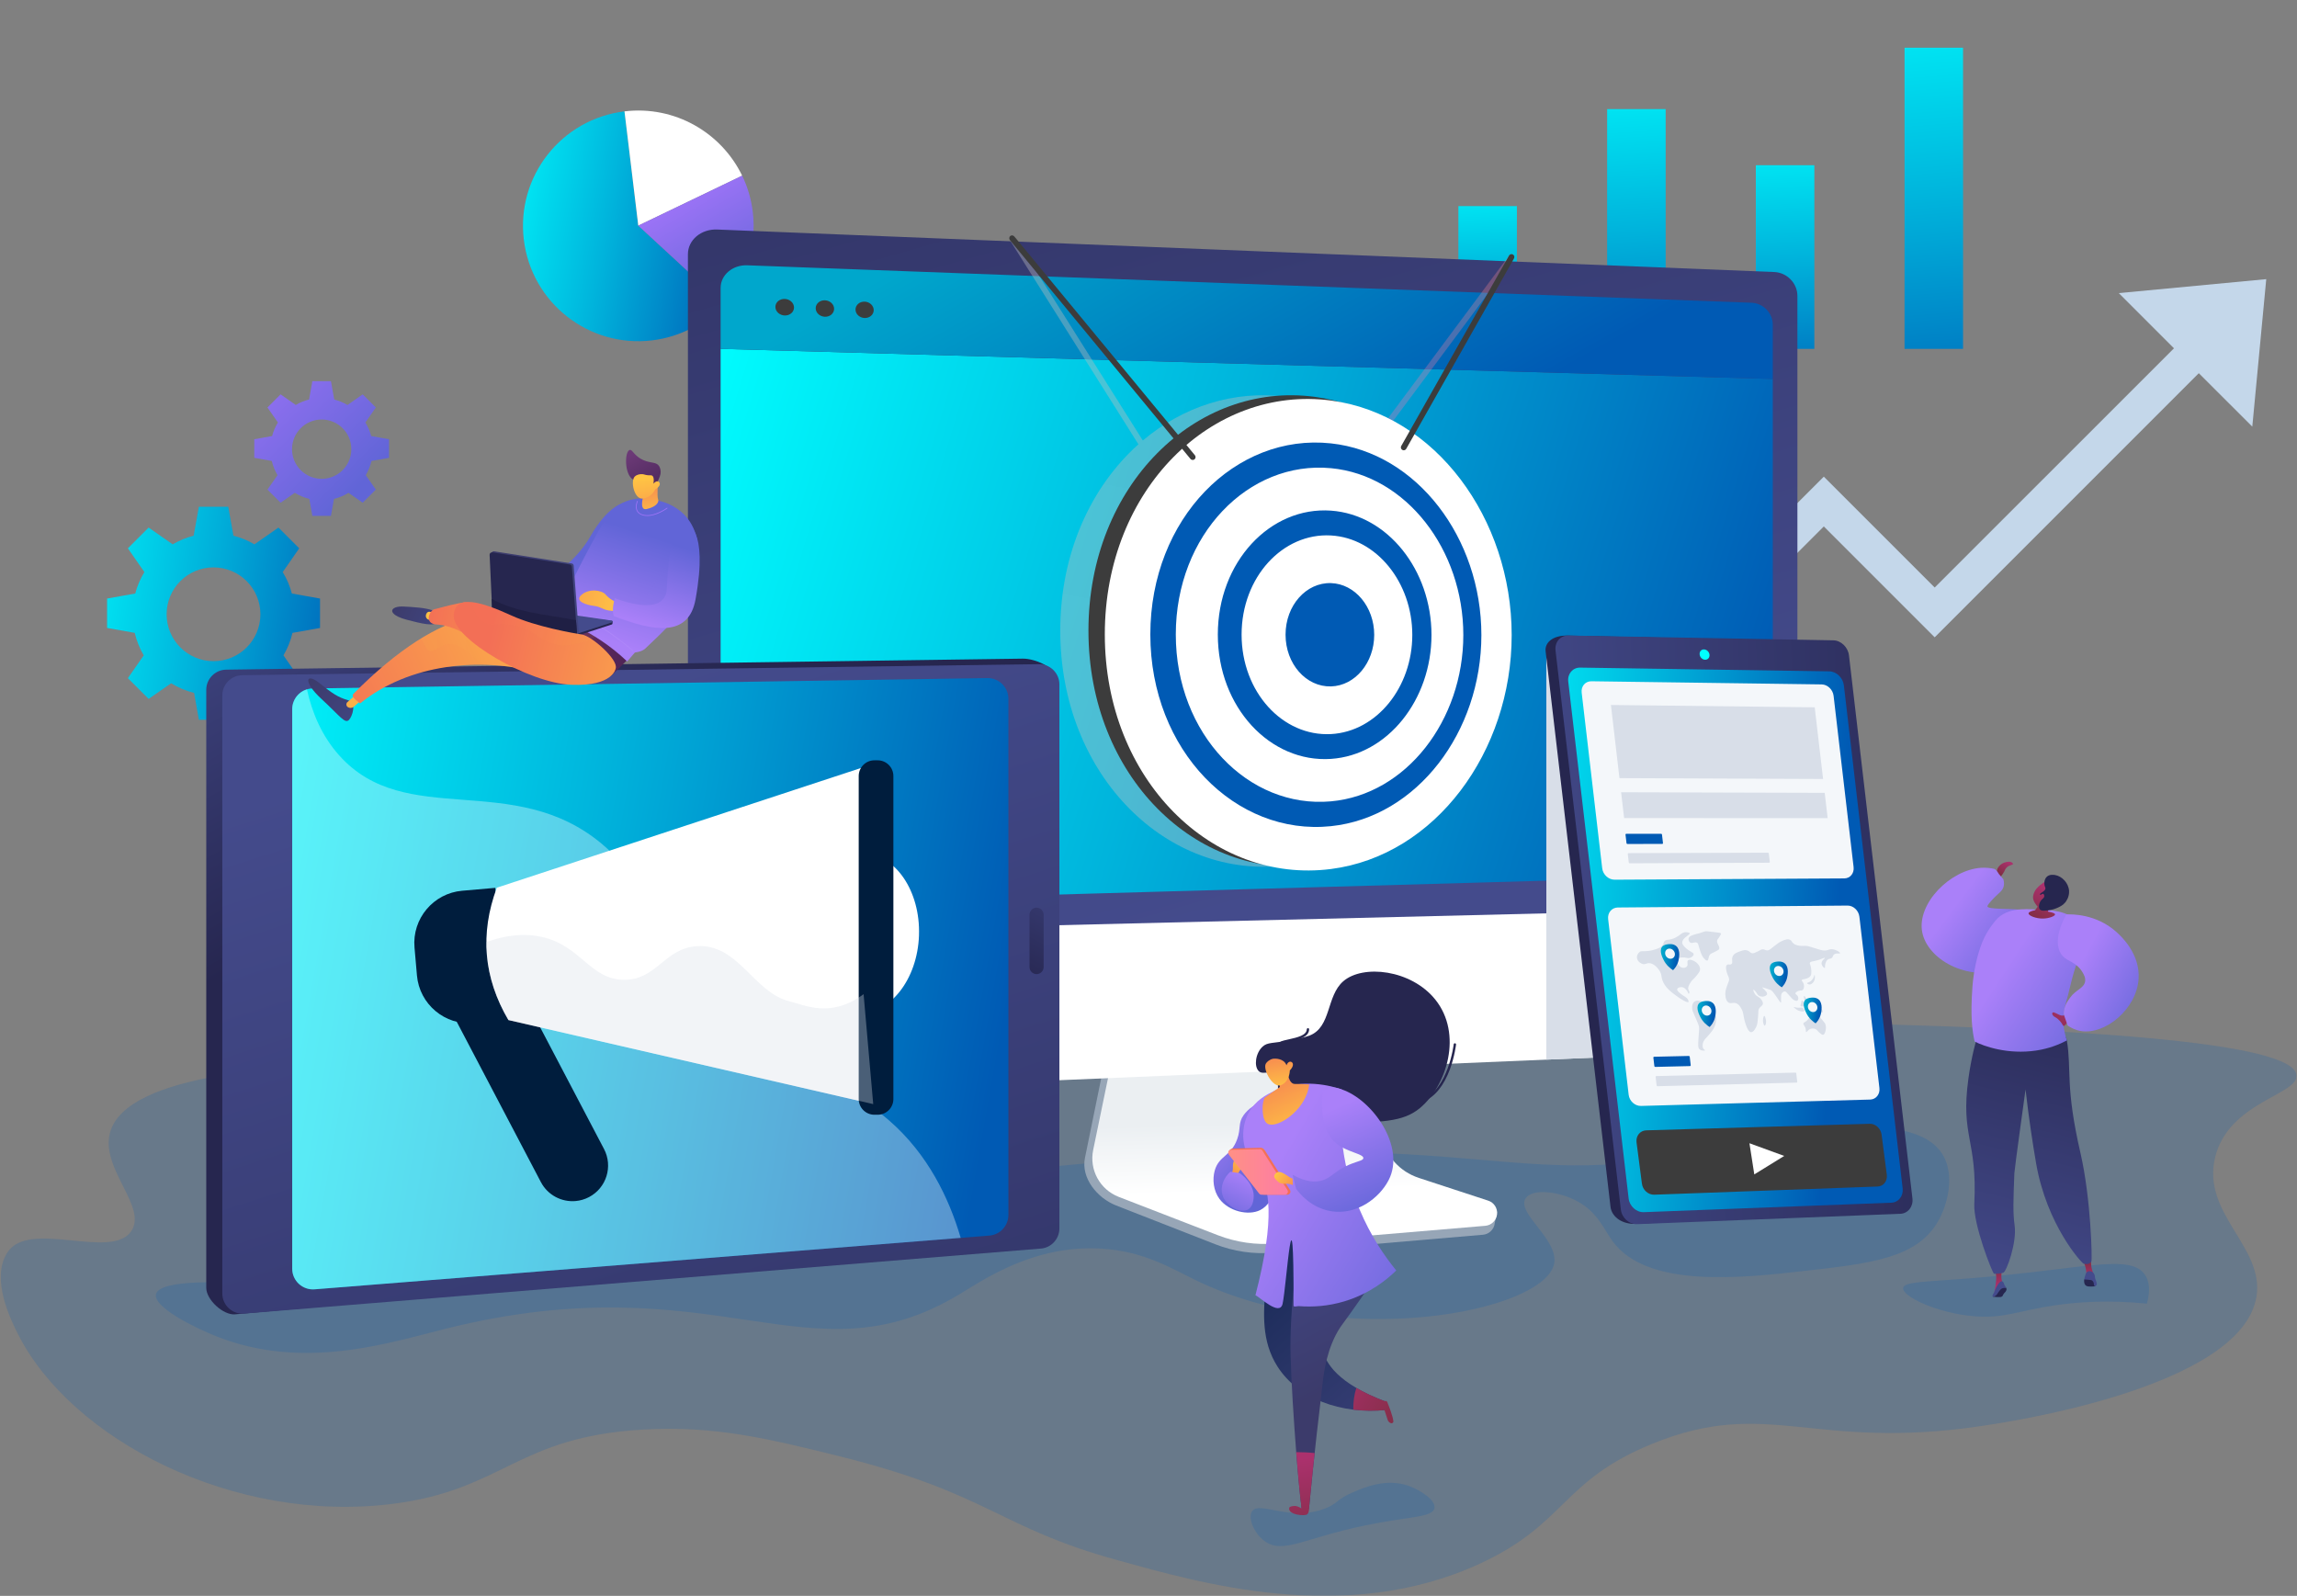 <svg viewBox="0 0 665 462" fill="none" xmlns="http://www.w3.org/2000/svg">
<rect x="0" y="0" width="665" height="462" fill="#808080" stroke="none"/>
<g clip-path="url(#clip0_2073_11482)">
<path d="M656.098 80.812L613.402 84.852L629.383 100.834L560.111 170.086L528.009 137.985L460.203 205.792L467.411 213L528.009 152.402L560.111 184.503L636.572 108.042L652.058 123.509L656.098 80.812Z" fill="#C4D7EA"/>
<path d="M92.65 181.786V173.28L84.495 171.825C83.906 169.605 83.015 167.522 81.848 165.615L86.628 158.74L80.618 152.73L73.656 157.586C71.774 156.482 69.741 155.641 67.583 155.089L66.078 146.708H57.572L56.066 155.089C53.909 155.629 51.864 156.482 49.994 157.586L43.031 152.73L37.022 158.74L41.802 165.615C40.635 167.522 39.732 169.617 39.155 171.825L31 173.28V181.786L39.004 183.217C39.556 185.538 40.434 187.733 41.614 189.728L37.022 196.327L43.031 202.336L49.543 197.807C51.575 199.062 53.808 200.003 56.192 200.593L57.584 208.358H66.091L67.483 200.593C69.867 200.003 72.1 199.062 74.132 197.807L80.644 202.336L86.653 196.327L82.061 189.728C83.241 187.733 84.131 185.538 84.671 183.217L92.675 181.786H92.65ZM61.812 191.409C54.323 191.409 48.238 185.337 48.238 177.835C48.238 170.332 54.31 164.26 61.812 164.26C69.315 164.26 75.387 170.332 75.387 177.835C75.387 185.337 69.315 191.409 61.812 191.409Z" fill="url(#paint0_linear_2073_11482)"/>
<path d="M112.623 132.545V127.162L107.466 126.234C107.09 124.829 106.525 123.512 105.785 122.307L108.809 117.966L105.007 114.165L100.604 117.239C99.412 116.549 98.132 116.009 96.765 115.658L95.811 110.351H90.429L89.476 115.658C88.108 115.997 86.816 116.536 85.637 117.239L81.233 114.165L77.432 117.966L80.455 122.307C79.715 123.512 79.151 124.829 78.774 126.234L73.618 127.162V132.545L78.686 133.448C79.038 134.916 79.59 136.296 80.343 137.563L77.432 141.741L81.233 145.542L85.348 142.669C86.628 143.459 88.046 144.062 89.551 144.438L90.429 149.356H95.811L96.69 144.438C98.195 144.062 99.613 143.472 100.892 142.669L105.007 145.542L108.809 141.741L105.898 137.563C106.638 136.296 107.203 134.916 107.554 133.448L112.623 132.545ZM93.127 138.617C88.384 138.617 84.545 134.778 84.545 130.035C84.545 125.293 88.384 121.454 93.127 121.454C97.869 121.454 101.708 125.293 101.708 130.035C101.708 134.778 97.869 138.617 93.127 138.617Z" fill="url(#paint1_linear_2073_11482)"/>
<path d="M180.792 32.243C162.489 34.461 149.443 51.087 151.649 69.39C153.867 87.692 170.493 100.738 188.796 98.533C197.014 97.537 204.174 93.642 209.367 87.969L184.775 65.318L180.779 32.243H180.792Z" fill="url(#paint2_linear_2073_11482)"/>
<path d="M214.863 50.861C208.825 38.369 195.338 30.491 180.792 32.243L184.788 65.319L214.863 50.861Z" fill="white"/>
<path d="M214.863 50.86L184.787 65.318L209.38 87.969C215.745 81.037 219.161 71.457 217.939 61.373C217.485 57.617 216.426 54.075 214.863 50.848V50.86Z" fill="url(#paint3_linear_2073_11482)"/>
<path d="M551.382 13.812H568.317V100.999H551.382V13.812Z" fill="url(#paint4_linear_2073_11482)"/>
<path d="M508.332 47.83H525.267V100.998H508.332V47.83Z" fill="url(#paint5_linear_2073_11482)"/>
<path d="M465.283 31.581H482.218V101H465.283V31.581Z" fill="url(#paint6_linear_2073_11482)"/>
<path d="M422.217 59.666H439.152V101H422.217V59.666Z" fill="url(#paint7_linear_2073_11482)"/>
<g style="mix-blend-mode:multiply" opacity="0.19">
<path d="M108.322 307.493C84.469 308.616 36.476 310.297 31.833 327.981C29.085 338.441 42.831 349.458 37.968 356.476C32.14 364.887 8.374 352.878 2.116 362.623C-2.812 370.292 3.226 382.288 5.189 386.184C20.547 416.679 67.629 441.224 113.771 435.353C146.007 431.25 149.539 415.898 186.501 413.842C206.833 412.71 222.309 416.434 243.014 421.583C286.697 432.45 288.635 442.089 323.764 451.74C347.061 458.141 389.246 470.668 428.249 452.764C453.54 441.152 451.962 428.688 478.441 417.935C511.917 404.345 524.599 420.144 573.706 412.815C579.49 411.953 649.028 402.022 653.274 375.314C655.569 360.883 637.246 351.371 641.312 334.962C645.248 319.086 665.131 316.961 664.873 311.401C663.955 291.657 412.233 295.441 248.364 294.486C201.484 294.213 155.149 305.285 108.322 307.487V307.493Z" fill="#005AB4"/>
</g>
<g style="mix-blend-mode:multiply" opacity="0.19">
<path d="M71.096 371.49C66.24 371.273 46.202 370.138 45.144 374.678C44.297 378.31 55.918 384.234 62.899 386.972C87.962 396.8 112.419 388.817 128.918 384.696C207.615 365.033 234.138 401.003 277.799 374.678C284.826 370.442 299.378 360.322 318.774 361.476C331.133 362.211 339.004 367.139 346.091 370.581C388.576 391.224 446.68 379.817 449.896 366.029C451.543 358.967 438.818 351.201 441.702 346.906C443.656 343.997 451.32 344.852 456.728 347.817C462.55 351.009 464.336 355.856 466.746 359.199C476.788 373.131 504.269 370.005 523.203 367.849C541.473 365.771 554.846 364.248 560.993 353.735C564.035 348.531 565.977 339.974 562.358 334.156C553.283 319.57 513.648 329.063 500.892 331.88C432.367 347.011 437.147 324.635 303.751 337.797C182.872 349.725 121.782 373.742 71.096 371.49Z" fill="#005AB4"/>
</g>
<path d="M410.038 343.398C404.523 341.568 400.402 336.888 399.239 331.135L391.212 291.41L322.552 293.847L314.1 335.232C312.916 341.028 317.654 346.843 323.11 348.977L351.838 360.216C357.181 362.307 362.925 363.141 368.631 362.651L429.341 357.456C431.115 357.304 432.538 355.909 432.746 354.119C432.954 352.33 434.197 350.32 432.504 349.759L410.038 343.395V343.398Z" fill="#97A6B7"/>
<path d="M410.717 340.982C405.209 339.177 401.09 334.553 399.93 328.874L391.913 289.648L324.924 292.058L316.482 332.924C315.3 338.646 318.426 344.387 323.879 346.496L352.575 357.596C357.913 359.661 363.65 360.483 369.354 359.999L430.001 354.869C431.775 354.721 433.195 353.341 433.403 351.576C433.611 349.808 432.544 348.14 430.851 347.588L410.717 340.988V340.982Z" fill="url(#paint8_linear_2073_11482)"/>
<path d="M520.365 263.789V85.66C520.365 82.006 517.354 78.899 513.666 78.75L207.637 66.447C202.978 66.261 199.157 69.477 199.157 73.598V270.46L520.365 263.789Z" fill="url(#paint9_linear_2073_11482)"/>
<path d="M208.623 100.995V254.77C208.623 258.609 212.171 261.649 216.494 261.525L506.936 253.266C510.404 253.167 513.232 250.285 513.232 246.861V109.71L208.623 100.992V100.995Z" fill="url(#paint10_linear_2073_11482)"/>
<path d="M513.232 109.714V93.974C513.232 90.622 510.459 87.775 507.066 87.647L216.336 76.802C212.099 76.644 208.623 79.59 208.623 83.349V100.996L513.232 109.714Z" fill="url(#paint11_linear_2073_11482)"/>
<path d="M229.873 89.024C229.873 90.345 228.67 91.378 227.181 91.331C225.693 91.285 224.483 90.171 224.483 88.847C224.483 87.523 225.693 86.49 227.181 86.54C228.67 86.589 229.873 87.703 229.873 89.024Z" fill="#3C3C3C"/>
<path d="M241.479 89.406C241.479 90.72 240.288 91.747 238.818 91.701C237.344 91.654 236.15 90.547 236.15 89.232C236.15 87.917 237.344 86.887 238.818 86.937C240.288 86.986 241.479 88.094 241.479 89.406Z" fill="#3C3C3C"/>
<path d="M252.944 89.781C252.944 91.087 251.769 92.11 250.314 92.064C248.86 92.017 247.678 90.919 247.678 89.611C247.678 88.302 248.86 87.278 250.314 87.328C251.769 87.377 252.944 88.475 252.944 89.781Z" fill="#3C3C3C"/>
<path d="M199.157 270.46V309.776C199.157 313.898 202.978 317.108 207.637 316.909L513.666 303.971C517.354 303.816 520.365 300.699 520.365 297.045V262.645L199.157 270.457V270.46Z" fill="white"/>
<g style="mix-blend-mode:multiply">
<path d="M447.679 187.409V306.762L464.594 306.045L447.679 187.409Z" fill="#D8DEE8"/>
</g>
<path d="M531.893 189.98L550.15 346.239C550.423 348.574 548.863 350.559 546.68 350.643L473.302 354.324C468.938 354.324 466.544 351.818 466.262 349.415L447.468 188.575C447.185 186.168 449.297 183.991 453.661 183.991L527.402 185.657C529.598 185.697 531.617 187.642 531.89 189.977L531.893 189.98Z" fill="#26264F"/>
<path d="M535.292 189.719L553.665 346.961C553.941 349.312 552.368 351.306 550.172 351.393L473.978 354.392C471.662 354.482 469.531 352.578 469.249 350.158L450.337 188.308C450.054 185.889 451.735 183.941 454.068 183.985L530.773 185.374C532.985 185.414 535.016 187.371 535.292 189.722V189.719Z" fill="url(#paint12_linear_2073_11482)"/>
<path d="M533.816 198.4L550.833 344.046C551.09 346.242 549.623 348.103 547.57 348.18L475.913 350.919C473.755 351.002 471.77 349.222 471.506 346.967L454.021 197.314C453.757 195.06 455.32 193.239 457.491 193.273L529.595 194.356C531.66 194.387 533.555 196.207 533.813 198.403L533.816 198.4Z" fill="url(#paint13_linear_2073_11482)"/>
<path d="M494.909 189.524C495.005 190.349 494.447 191.009 493.659 190.997C492.872 190.985 492.155 190.302 492.059 189.477C491.963 188.649 492.521 187.989 493.309 188.004C494.097 188.017 494.813 188.699 494.909 189.524Z" fill="#00FFFF"/>
<path d="M536.632 251.024C536.843 252.822 535.642 254.289 533.952 254.299L467.444 254.674C465.673 254.683 464.06 253.198 463.846 251.352L457.907 200.521C457.693 198.676 458.958 197.2 460.732 197.224L527.393 198.136C529.086 198.158 530.628 199.637 530.838 201.436L536.632 251.021V251.024Z" fill="#F4F7FA"/>
<path d="M481.26 244.309L471.134 244.331C471.013 244.331 470.905 244.229 470.889 244.105L470.598 241.617C470.582 241.493 470.669 241.391 470.79 241.391L480.916 241.378C481.034 241.378 481.142 241.481 481.158 241.605L481.446 244.083C481.462 244.207 481.375 244.309 481.257 244.309H481.26Z" fill="#005AB4"/>
<path d="M512.19 249.759L471.789 249.923C471.668 249.923 471.559 249.824 471.544 249.697L471.252 247.209C471.237 247.085 471.323 246.983 471.444 246.983L511.849 246.859C511.967 246.859 512.072 246.958 512.088 247.082L512.373 249.535C512.388 249.659 512.305 249.759 512.187 249.759H512.19Z" fill="#D8DEE8"/>
<path d="M527.799 225.518L468.845 225.267L466.374 204.094L525.374 204.767L527.799 225.518Z" fill="#D8DEE8"/>
<path d="M529.123 236.85L470.198 236.829L469.323 229.357L528.267 229.528L529.123 236.85Z" fill="#D8DEE8"/>
<path d="M541.436 318.324L475.098 320.169C473.333 320.218 471.723 318.761 471.509 316.919L465.57 266.087C465.353 264.242 466.615 262.735 468.386 262.719L534.873 262.164C536.563 262.149 538.102 263.597 538.313 265.396L544.106 314.98C544.317 316.779 543.123 318.277 541.436 318.324Z" fill="#F4F7FA"/>
<path d="M489.29 308.629L479.195 308.87C479.074 308.87 478.965 308.774 478.953 308.65L478.661 306.163C478.646 306.039 478.733 305.933 478.85 305.93L488.945 305.698C489.063 305.698 489.172 305.794 489.187 305.918L489.476 308.396C489.491 308.52 489.404 308.625 489.286 308.625L489.29 308.629Z" fill="#005AB4"/>
<path d="M520.133 313.417L479.849 314.463C479.728 314.463 479.62 314.366 479.607 314.242L479.316 311.755C479.3 311.631 479.387 311.526 479.505 311.522L519.795 310.518C519.913 310.518 520.018 310.614 520.03 310.735L520.316 313.188C520.331 313.312 520.247 313.414 520.13 313.417H520.133Z" fill="#D8DEE8"/>
<path d="M474.692 275.593C474.183 275.95 473.746 276.716 473.963 277.547C474.183 278.39 474.98 278.915 475.579 279.079C476.422 279.312 476.627 278.766 477.517 278.831C478.863 278.93 480.066 280.31 480.621 281.337C481.167 282.348 480.863 282.599 481.276 283.765C482.001 285.818 483.658 287.059 485.239 288.243C486.56 289.233 488.542 290.43 488.831 290.064C488.933 289.934 488.793 289.636 488.707 289.456C488.369 288.746 487.764 288.591 486.892 287.936C486.272 287.471 485.491 286.885 485.553 286.407C485.611 285.936 486.48 285.632 487.175 285.827C487.872 286.023 488.316 286.696 488.527 287.021C488.71 287.301 488.725 287.663 488.868 287.679C488.964 287.691 489.054 287.539 489.088 287.412C489.172 287.084 488.921 286.77 488.812 286.519C488.564 285.939 488.918 285.3 489.271 284.668C489.863 283.607 490.282 283.591 491.247 282.351C491.895 281.52 492.217 281.092 492.186 280.496C492.137 279.473 491.209 278.722 491.051 278.598C490.301 277.993 489.104 277.59 488.669 278.04C488.279 278.443 488.828 279.194 488.381 279.777C488.068 280.186 487.451 280.276 486.945 280.13C486.232 279.922 485.754 279.249 485.646 278.635C485.624 278.514 485.522 277.956 485.838 277.562C485.928 277.451 486.151 277.227 486.988 277.178C488.167 277.11 488.462 277.507 489.15 277.333C489.727 277.187 490.381 276.691 490.319 276.213C490.245 275.652 489.246 275.608 487.962 274.365C487.463 273.881 487.057 273.475 487.023 272.938C486.973 272.181 487.692 271.577 487.832 271.456C488.39 270.981 488.89 270.597 488.89 270.597C489.029 270.488 489.234 270.333 489.194 270.187C489.166 270.091 489.038 270.029 488.818 269.97C488.12 269.784 487.618 269.908 487.618 269.908C486.837 270.1 486.629 270.51 485.714 271.071C485.345 271.298 484.721 271.679 483.841 271.905C482.836 272.16 482.457 271.967 481.992 272.371C481.543 272.758 481.735 273.075 481.298 273.67C480.839 274.294 480.215 274.508 479.244 274.839C478.872 274.967 478.122 275.196 477.07 275.311C475.576 275.472 475.225 275.208 474.692 275.581V275.593Z" fill="#D8DEE8"/>
<path d="M490.943 270.435C489.882 270.749 488.964 271.022 488.846 271.71C488.784 272.067 488.936 272.554 489.255 272.811C489.888 273.32 490.657 272.495 491.34 272.935C491.705 273.171 491.616 273.49 492.205 275.242C492.599 276.412 492.878 276.973 493.34 277.472C493.604 277.755 493.973 278.155 494.286 278.086C494.751 277.984 494.453 276.995 495.123 276.272C495.359 276.018 495.418 276.117 496.603 275.481C497.294 275.109 497.645 274.923 497.707 274.768C498.032 273.986 496.82 273.059 497.155 272.129C497.217 271.955 497.241 272.045 497.722 271.313C498.277 270.473 498.252 270.342 498.231 270.28C498.125 270.01 497.638 269.995 496.367 269.859C494.258 269.635 494.075 269.511 493.476 269.669C493.079 269.775 492.983 269.874 492.13 270.125C491.464 270.321 491.386 270.299 490.939 270.432L490.943 270.435Z" fill="#D8DEE8"/>
<path d="M490.462 290.039C489.913 290.51 489.885 291.311 489.876 291.636C489.848 292.439 490.136 292.96 490.71 294.275C491.411 295.876 491.758 296.676 491.851 297.129C491.994 297.836 491.882 297.96 491.712 300.745C491.585 302.817 491.606 303.353 491.991 303.725C492.552 304.274 493.619 304.2 493.644 304.057C493.656 303.989 493.418 303.93 493.216 303.697C492.766 303.179 492.946 302.308 492.993 302.078C493.179 301.173 493.69 300.779 494.487 299.87C495.43 298.797 496.044 298.099 496.438 297.067C496.634 296.555 497.043 295.423 496.705 293.968C496.637 293.677 496.379 292.688 495.567 291.708C494.509 290.439 493.244 290.058 492.875 289.952C492.155 289.747 491.135 289.456 490.462 290.033V290.039Z" fill="#D8DEE8"/>
<path d="M500.24 284.761C499.933 285.555 499.595 286.429 499.518 287.233C499.446 287.952 499.49 289.577 500.352 290.194C501.134 290.753 501.869 289.968 502.942 290.588C503.491 290.905 503.773 291.385 504.111 291.962C504.843 293.206 504.644 293.9 505.082 295.504C505.286 296.258 505.941 298.655 506.893 298.807C507.687 298.934 508.363 297.445 508.478 297.197C508.778 296.537 508.844 295.851 508.961 294.511C509.123 292.703 508.955 292.452 509.284 291.94C509.712 291.28 510.311 291.196 510.373 290.567C510.416 290.104 510.134 289.692 509.963 289.438C509.334 288.501 508.623 288.616 508.028 287.713C507.687 287.195 507.538 286.572 507.643 286.51C507.739 286.454 508.065 286.829 508.223 287.012C508.71 287.574 508.682 287.778 508.971 288.061C509.554 288.631 510.416 288.52 510.478 288.51C510.872 288.455 511.567 288.206 511.598 287.723C511.622 287.35 511.247 286.96 510.794 286.491C510.431 286.113 510.174 285.952 510.202 285.877C510.233 285.803 510.528 285.893 511.309 286.153C512.156 286.432 512.581 286.572 512.643 286.606C512.937 286.767 513.195 286.984 514.119 288.299C515.056 289.633 515.418 290.306 515.589 290.247C515.673 290.219 515.636 290.033 515.629 289.407C515.617 288.47 515.614 287.992 515.803 287.648C515.961 287.36 516.33 286.963 516.764 287.009C517.025 287.037 517.382 287.447 518.083 288.265C518.774 289.072 519.01 289.348 519.438 289.555C519.664 289.664 520.067 289.863 520.35 289.686C520.66 289.487 520.706 288.898 520.517 288.479C520.291 287.971 519.819 287.93 519.798 287.617C519.763 287.171 520.691 286.86 520.771 286.836C521.37 286.64 521.553 286.848 521.848 286.634C522.285 286.321 522.384 285.505 522.192 284.879C521.993 284.234 521.55 284.004 521.643 283.722C521.72 283.486 522.062 283.561 522.704 283.378C523.178 283.241 523.879 283.036 524.208 282.444C524.403 282.091 524.4 281.715 524.397 281.129C524.397 281.033 524.391 280.583 524.26 279.966C524.081 279.113 523.898 279.054 523.953 278.806C524.074 278.257 524.983 278.394 526.617 277.86C527.554 277.553 528.215 277.193 528.301 277.327C528.407 277.497 527.328 278.003 527.356 278.902C527.377 279.585 528.029 280.267 528.261 280.199C528.453 280.143 528.246 279.606 528.509 278.812C528.605 278.521 528.754 278.077 529.142 277.786C529.607 277.435 529.936 277.668 530.348 277.296C530.68 276.998 530.559 276.765 530.829 276.452C531.44 275.742 532.671 276.217 532.715 275.956C532.755 275.714 531.766 274.973 530.569 274.821C529.508 274.684 529.402 275.156 528.218 275.178C527.548 275.19 526.701 274.92 525.011 274.381C524.056 274.077 523.553 273.866 522.716 273.825C522.133 273.797 522.127 273.887 521.516 273.841C520.824 273.788 519.965 273.723 519.233 273.14C518.659 272.681 518.787 272.405 518.324 272.129C517.58 271.689 516.678 272.073 515.912 272.414C515.099 272.774 514.544 273.208 513.604 273.94C512.512 274.79 512.165 275.209 511.498 275.137C511.002 275.081 510.869 274.812 510.32 274.824C509.876 274.833 509.758 275.013 508.903 275.429C508.074 275.829 507.653 276.03 507.265 275.962C506.663 275.86 506.592 275.429 505.922 275.174C505.209 274.902 504.588 275.119 503.829 275.385C502.892 275.714 501.968 276.034 501.608 276.917C501.224 277.854 501.776 278.667 501.27 279.088C500.848 279.439 500.327 278.998 499.943 279.364C499.484 279.802 499.76 280.887 499.909 281.458C500.197 282.584 500.625 282.857 500.585 283.65C500.566 284.001 500.476 284.113 500.225 284.758L500.24 284.761Z" fill="#D8DEE8"/>
<path d="M510.791 294.111C510.543 294.089 510.258 295.122 510.469 296.096C510.481 296.155 510.649 296.909 510.878 296.93C511.089 296.952 511.235 296.329 511.25 296.264C511.275 296.158 511.343 295.808 511.235 295.237C511.204 295.079 511.024 294.13 510.791 294.111Z" fill="#D8DEE8"/>
<path d="M519.304 291.574C519.292 291.621 519.37 291.695 519.584 291.857C520.148 292.282 520.43 292.492 520.874 292.641C521.255 292.768 522.198 292.998 522.353 292.651C522.452 292.427 522.22 291.987 521.907 291.782C521.575 291.568 521.364 291.764 520.629 291.733C519.866 291.702 519.332 291.463 519.301 291.574H519.304Z" fill="#D8DEE8"/>
<path d="M521.658 289.632C521.51 289.66 521.584 289.974 521.367 290.659C521.265 290.978 521.199 291.065 521.255 291.171C521.379 291.409 521.972 291.515 522.226 291.227C522.465 290.957 522.285 290.482 522.223 290.315C522.105 289.998 521.835 289.598 521.662 289.632H521.658Z" fill="#D8DEE8"/>
<path d="M525.054 292.232C525.191 292.405 525.411 292.619 525.914 292.836C526.09 292.911 527.39 293.466 527.65 293.022C527.756 292.843 527.66 292.548 527.539 292.368C527.353 292.092 527.067 292.033 526.596 291.912C525.191 291.559 524.862 291.379 524.769 291.546C524.667 291.732 524.98 292.139 525.054 292.235V292.232Z" fill="#D8DEE8"/>
<path d="M522.3 288.345C522.145 288.401 522.248 289.183 522.607 289.8C522.797 290.119 523.113 290.498 523.234 290.445C523.361 290.386 523.228 289.834 523.085 289.462C522.871 288.91 522.452 288.293 522.3 288.345Z" fill="#D8DEE8"/>
<path d="M523.172 284.649C523.153 284.466 523.587 284.503 524.105 284.125C524.465 283.861 524.977 283.315 525.194 282.577C525.237 282.428 525.281 282.239 525.327 282.248C525.399 282.261 525.461 282.72 525.43 283.12C525.371 283.858 524.983 284.525 524.431 284.847C524.214 284.974 524.046 285.005 523.901 285.002C523.578 284.996 523.19 284.819 523.172 284.649Z" fill="#D8DEE8"/>
<path d="M523.252 295.33C522.582 296.031 522.161 295.913 522.092 296.301C522.018 296.741 522.555 296.93 522.75 297.82C522.871 298.372 522.75 298.686 522.896 298.766C523.116 298.887 523.367 298.149 524.13 297.864C524.189 297.842 524.992 297.557 525.721 297.975C526.146 298.22 526.124 298.456 526.841 299.045C527.3 299.421 527.538 299.613 527.793 299.572C528.215 299.507 528.382 298.862 528.484 298.465C528.571 298.137 528.767 297.386 528.46 296.499C528.326 296.114 528.274 296.208 526.884 294.455C526.5 293.971 526.344 293.764 526.034 293.633C525.399 293.37 524.778 293.714 524.679 293.77C524.456 293.891 524.273 294.099 523.907 294.514C523.476 295.004 523.51 295.054 523.246 295.33H523.252Z" fill="#D8DEE8"/>
<path d="M484.362 280.868C483.655 280.419 482.414 279.485 481.617 277.879C481.294 277.227 480.345 275.317 481.13 274.182C481.595 273.506 482.464 273.403 482.913 273.351C483.292 273.307 484.464 273.168 485.295 273.9C486.626 275.069 486.058 277.553 485.946 278.052C485.618 279.494 484.83 280.412 484.362 280.868Z" fill="url(#paint14_linear_2073_11482)"/>
<path d="M484.886 276.07C484.982 276.883 484.43 277.55 483.651 277.562C482.876 277.571 482.169 276.92 482.073 276.108C481.977 275.295 482.532 274.625 483.307 274.616C484.083 274.607 484.79 275.258 484.886 276.07Z" fill="#F4F7FA"/>
<path d="M494.946 297.321C494.242 296.877 493.011 295.95 492.22 294.353C491.898 293.705 490.958 291.807 491.733 290.665C492.196 289.989 493.058 289.881 493.504 289.825C493.88 289.778 495.043 289.633 495.871 290.358C497.192 291.518 496.63 293.999 496.519 294.499C496.193 295.938 495.412 296.859 494.946 297.318V297.321Z" fill="url(#paint15_linear_2073_11482)"/>
<path d="M495.464 292.533C495.561 293.342 495.012 294.012 494.239 294.027C493.467 294.043 492.766 293.398 492.67 292.585C492.574 291.773 493.126 291.106 493.895 291.091C494.667 291.078 495.368 291.723 495.464 292.533Z" fill="#F4F7FA"/>
<path d="M515.834 285.828C515.139 285.384 513.927 284.46 513.145 282.875C512.829 282.23 511.898 280.344 512.664 279.215C513.12 278.546 513.97 278.443 514.407 278.39C514.78 278.344 515.924 278.207 516.74 278.93C518.042 280.087 517.493 282.543 517.382 283.039C517.062 284.466 516.293 285.375 515.834 285.831V285.828Z" fill="url(#paint16_linear_2073_11482)"/>
<path d="M516.343 281.079C516.436 281.882 515.896 282.546 515.136 282.555C514.376 282.568 513.682 281.923 513.589 281.119C513.496 280.313 514.035 279.652 514.795 279.643C515.555 279.634 516.247 280.276 516.343 281.079Z" fill="#F4F7FA"/>
<path d="M525.631 296.257C524.943 295.817 523.733 294.902 522.958 293.32C522.642 292.678 521.717 290.799 522.477 289.673C522.93 289.003 523.774 288.898 524.211 288.842C524.58 288.795 525.718 288.653 526.531 289.372C527.827 290.52 527.281 292.976 527.17 293.469C526.853 294.893 526.087 295.805 525.634 296.257H525.631Z" fill="url(#paint17_linear_2073_11482)"/>
<path d="M526.137 291.519C526.23 292.322 525.693 292.982 524.94 292.998C524.183 293.013 523.494 292.375 523.401 291.571C523.308 290.768 523.845 290.107 524.602 290.092C525.358 290.08 526.044 290.718 526.14 291.519H526.137Z" fill="#F4F7FA"/>
<path d="M543.579 343.5L478.934 345.864C477.169 345.929 475.56 344.484 475.343 342.635L473.789 330.673C473.572 328.825 474.834 327.286 476.602 327.234L541.299 325.336C542.99 325.286 544.528 326.707 544.739 328.512L546.252 340.126C546.463 341.928 545.266 343.441 543.579 343.503V343.5Z" fill="#3C3C3C"/>
<path d="M506.477 330.968L507.882 339.99L516.55 334.64L506.477 330.968Z" fill="white"/>
<path style="mix-blend-mode:multiply" opacity="0.29" d="M399.949 125.847C399.809 125.847 399.667 125.813 399.536 125.738C399.136 125.509 399 125 399.226 124.603L436.877 73.989C437.106 73.589 437.612 73.453 438.012 73.679C438.412 73.909 438.548 74.417 438.322 74.814L400.672 125.428C400.516 125.698 400.237 125.847 399.949 125.847Z" fill="url(#paint18_linear_2073_11482)"/>
<path style="mix-blend-mode:multiply" opacity="0.39" d="M372.434 114.877C357.138 112.855 342.44 117.743 330.857 127.522L293.7 68.515C293.455 68.124 292.94 68.01 292.552 68.255C292.164 68.5 292.046 69.014 292.291 69.402L329.585 128.626C315.955 140.805 306.955 159.943 306.955 182.571C306.955 224.737 338.201 254.904 372.434 250.503C402.687 246.614 424.744 216.469 424.744 182.782C424.744 149.095 402.687 118.872 372.434 114.871V114.877Z" fill="url(#paint19_linear_2073_11482)"/>
<path d="M432.904 182.785C432.904 216.472 410.844 246.617 380.593 250.506C346.36 254.907 315.114 224.74 315.114 182.574C315.114 140.408 346.36 110.352 380.593 114.877C410.847 118.875 432.904 149.101 432.904 182.788V182.785Z" fill="#3C3C3C"/>
<path d="M437.643 183.858C437.643 217.545 415.583 247.69 385.332 251.579C351.099 255.98 319.853 225.813 319.853 183.647C319.853 141.481 351.099 111.426 385.332 115.951C415.586 119.948 437.643 150.174 437.643 183.861V183.858Z" fill="white"/>
<path d="M385.329 239.176C357.736 242.067 333.031 217.296 333.031 183.671C333.031 150.047 357.736 125.366 385.329 128.356C410.276 131.057 428.872 155.849 428.872 183.845C428.872 211.841 410.276 236.565 385.329 239.176ZM385.332 135.542C361.483 133.287 340.403 154.798 340.403 183.684C340.403 212.57 361.483 234.155 385.332 231.988C407.178 230.003 423.643 208.467 423.643 183.833C423.643 159.202 407.178 137.604 385.332 135.538V135.542Z" fill="#005AB4"/>
<path d="M385.329 219.7C367.76 220.882 352.569 204.767 352.569 183.706C352.569 162.641 367.763 146.582 385.329 147.829C401.785 148.995 414.426 165.11 414.426 183.817C414.426 202.525 401.788 218.593 385.329 219.7ZM385.332 155.015C371.373 154.218 359.451 167.076 359.451 183.718C359.451 200.36 371.373 213.259 385.332 212.514C398.581 211.807 408.871 198.943 408.871 183.808C408.871 168.673 398.581 155.772 385.332 155.018V155.015Z" fill="#005AB4"/>
<path d="M397.846 183.786C397.846 191.847 392.316 198.53 385.329 198.716C378.149 198.909 372.179 192.207 372.179 183.74C372.179 175.273 378.146 168.59 385.329 168.81C392.316 169.024 397.846 175.726 397.846 183.786Z" fill="#005AB4"/>
<path d="M406.39 130.356C406.266 130.356 406.142 130.328 406.024 130.269C405.612 130.065 405.444 129.569 405.646 129.156L436.852 74.032C437.056 73.62 437.553 73.453 437.965 73.654C438.378 73.859 438.548 74.355 438.343 74.767L407.138 129.891C406.992 130.186 406.697 130.356 406.39 130.356Z" fill="#3C3C3C"/>
<path d="M345.297 133.163C345.058 133.163 344.819 133.061 344.655 132.862L292.353 69.489C292.062 69.136 292.112 68.608 292.465 68.317C292.822 68.025 293.346 68.075 293.637 68.428L345.939 131.802C346.23 132.155 346.181 132.682 345.827 132.974C345.672 133.101 345.483 133.163 345.297 133.163Z" fill="#3C3C3C"/>
<path d="M296.677 359.86L68.026 380.499C64.611 380.778 59.714 376.263 59.714 372.839V199.721C59.714 196.517 62.288 193.906 65.492 193.863L296.115 190.674C299.384 190.628 305.559 193.038 305.559 196.307L302.054 354.02C302.054 357.072 299.713 359.612 296.671 359.86H296.677Z" fill="url(#paint20_linear_2073_11482)"/>
<path d="M301.319 361.464L70.696 380.286C67.282 380.565 64.36 377.87 64.36 374.446V201.328C64.36 198.124 66.934 195.513 70.138 195.47L300.761 192.281C304.03 192.235 306.703 194.874 306.703 198.14V355.627C306.703 358.679 304.362 361.219 301.319 361.467V361.464Z" fill="url(#paint21_linear_2073_11482)"/>
<path d="M91.072 373.258L286.417 357.702C289.537 357.453 291.941 354.851 291.941 351.722V202.305C291.941 198.955 289.199 196.254 285.85 196.307L90.504 199.306C87.226 199.356 84.596 202.026 84.596 205.304V367.275C84.596 370.777 87.583 373.534 91.072 373.255V373.258Z" fill="url(#paint22_linear_2073_11482)"/>
<path d="M300.1 282.006C298.972 282.006 298.057 281.091 298.057 279.962V264.818C298.057 263.689 298.972 262.774 300.1 262.774C301.229 262.774 302.144 263.689 302.144 264.818V279.962C302.144 281.091 301.229 282.006 300.1 282.006Z" fill="url(#paint23_linear_2073_11482)"/>
<g style="mix-blend-mode:soft-light" opacity="0.35">
<path d="M257.454 324.411C239.664 308.892 225.401 314.964 206.582 299.197C183.223 279.624 194.853 261.578 174.288 244.343C148.571 222.792 117.499 240.274 98.199 218.686C93.147 213.035 90.337 206.308 88.861 199.566C86.392 200.31 84.596 202.599 84.596 205.307V367.278C84.596 370.779 87.583 373.537 91.072 373.257L278.13 358.362C274.71 346.753 268.619 334.149 257.454 324.411Z" fill="white"/>
</g>
<path d="M266.057 270.769C265.618 283.608 257.608 293.757 248.165 293.433C238.722 293.112 231.591 277.526 232.029 264.686C232.467 251.847 240.31 246.613 249.75 246.934C259.193 247.255 266.492 257.926 266.054 270.766L266.057 270.769Z" fill="white"/>
<path d="M166.633 347.703C162.611 348.055 158.586 346.014 156.593 342.218L128.005 287.753C125.357 282.707 127.299 276.471 132.346 273.822C137.392 271.173 143.628 273.116 146.277 278.163L174.864 332.628C177.513 337.674 175.571 343.91 170.524 346.559C169.276 347.215 167.953 347.589 166.633 347.703Z" fill="#001D3D"/>
<path d="M133.797 257.872L143.401 257.032L146.753 295.346L137.149 296.186C128.807 296.916 121.441 290.735 120.711 282.393L120.004 274.307C119.274 265.965 125.455 258.599 133.797 257.869L133.797 257.872Z" fill="#001D3D"/>
<path d="M143.832 256.991C138.891 270.294 140.008 283.064 147.184 295.306L252.804 319.643L249.245 222.338L143.832 256.991Z" fill="white"/>
<path d="M254.091 220.111H253.153C250.64 220.111 248.603 222.148 248.603 224.661V318.169C248.603 320.682 250.64 322.719 253.153 322.719H254.091C256.604 322.719 258.641 320.682 258.641 318.169V224.661C258.641 222.148 256.604 220.111 254.091 220.111Z" fill="#001D3D"/>
<g style="mix-blend-mode:multiply" opacity="0.34">
<path d="M228.448 289.855C218.151 287.24 213.766 273.247 201.867 273.914C192.371 274.447 190.272 283.636 180.737 283.65C170.831 283.664 168.283 273.747 156.752 271.218C151.443 270.054 146.02 270.849 140.812 272.731C140.761 280.446 142.883 287.971 147.184 295.303L252.804 319.64L250.018 287.814C240.548 294.756 233.377 291.105 228.445 289.852L228.448 289.855Z" fill="#D8DEE8"/>
</g>
<path d="M101.077 208.365C101.93 207.447 103.462 203.49 100.671 202.677C97.864 201.858 96.304 200.826 92.44 197.727C88.576 194.629 87.583 197.29 93.041 202.32C98.5 207.351 99.861 209.674 101.077 208.368V208.365Z" fill="url(#paint24_linear_2073_11482)"/>
<path d="M104.733 202.584L102.435 204.59C101.955 205.009 101.257 205.065 100.717 204.724C100.466 204.565 100.305 204.296 100.283 204.001C100.261 203.703 100.382 203.415 100.609 203.223L103.967 200.348L104.73 202.584H104.733Z" fill="url(#paint25_linear_2073_11482)"/>
<path d="M173.577 183.259C177.64 186.816 169.161 198.484 155.617 194.703C139.205 190.119 118.336 192.178 104.265 203.635C103.45 202.909 101.427 201.771 102.352 200.834C115.061 187.982 126.834 180.604 136.584 178.626C151.325 175.633 162.012 173.13 173.574 183.259H173.577Z" fill="url(#paint26_linear_2073_11482)"/>
<g style="mix-blend-mode:multiply" opacity="0.24">
<path style="mix-blend-mode:multiply" opacity="0.3" d="M125.965 188.147C123.584 189.533 123.078 186.717 121.85 184.866C127.122 181.628 132.072 179.541 136.584 178.623C151.325 175.63 162.012 173.127 173.574 183.256C177.634 186.813 169.158 198.481 155.614 194.7C150.717 193.332 145.42 192.573 140.027 192.461C135.688 189.732 132.14 183.473 125.962 188.144L125.965 188.147Z" fill="url(#paint27_linear_2073_11482)"/>
</g>
<path d="M175.975 195.413L176.809 195.733C176.809 195.733 182.202 190.64 183.164 189.344C184.336 187.762 171.133 183.724 166.844 178.443C162.338 172.894 165.898 185.03 165.898 185.03L175.978 195.413H175.975Z" fill="url(#paint28_linear_2073_11482)"/>
<path d="M180.866 145.463C180.866 145.463 176.077 146.12 170.83 155.428C166.882 162.427 158.316 168.224 158.316 168.224L157.435 173.732L164.546 174.982L167.09 173.307L174.03 158.541L180.866 145.466V145.463Z" fill="url(#paint29_linear_2073_11482)"/>
<path d="M190.145 144.87C190.145 144.87 201.946 146.325 202.2 159.903C202.433 172.432 197.914 177.289 186.82 187.737C185.704 188.789 183.896 188.789 183.762 188.941C183.043 189.753 182.311 190.6 181.573 191.487C171.645 181.96 160.449 178.734 160.449 178.734C160.449 178.734 170.802 157.316 175.351 150.217C180.041 142.898 187.115 144.148 190.145 144.877V144.87Z" fill="url(#paint30_linear_2073_11482)"/>
<g style="mix-blend-mode:multiply" opacity="0.2">
<path d="M170.554 176.501C175.534 179.165 182.593 178.864 185.192 175.568C187.146 173.084 187.465 172.159 189.844 168.258C191.758 165.119 192.691 164.617 196.875 161.974C198.454 160.979 200.246 159.534 202.001 157.372C202.113 158.166 202.181 159.006 202.2 159.906C202.433 172.435 197.914 177.292 186.82 187.741C185.704 188.792 183.896 188.792 183.762 188.944C183.043 189.756 182.311 190.603 181.573 191.49C171.645 181.963 160.449 178.737 160.449 178.737C160.449 178.737 162.168 175.369 164.444 170.63C166.094 173.397 167.359 174.796 170.554 176.507V176.501Z" fill="url(#paint31_linear_2073_11482)"/>
</g>
<path d="M178.692 176.902C178.692 176.902 176.456 177.004 174.868 176.365C173.28 175.726 173.41 175.577 171.583 175.348C169.806 175.122 166.305 174.067 168.287 172.265C170.492 170.259 174.272 170.82 175.361 172.154C176.409 173.437 178.223 174.253 178.223 174.253L178.695 176.905L178.692 176.902Z" fill="url(#paint32_linear_2073_11482)"/>
<path d="M198.637 151.638C198.637 151.638 205.19 152.401 201.366 173.505C199.381 184.45 189.577 182.909 177.74 178.387C176.939 176.709 177.969 173.158 177.969 173.158C177.969 173.158 192.679 179.221 193.057 170.376C193.485 160.455 194.813 150.592 198.637 151.641V151.638Z" fill="url(#paint33_linear_2073_11482)"/>
<path d="M187.4 149.362C190.204 149.362 193.054 147.284 193.19 147.185C193.237 147.151 193.246 147.082 193.212 147.036C193.178 146.989 193.11 146.98 193.063 147.014C193.026 147.042 189.28 149.774 186.246 149.014C185.406 148.804 184.832 148.394 184.538 147.793C183.976 146.648 184.612 145.184 184.618 145.169C184.643 145.116 184.618 145.051 184.562 145.029C184.507 145.004 184.445 145.029 184.423 145.082C184.395 145.147 183.744 146.654 184.345 147.886C184.668 148.546 185.291 148.993 186.194 149.219C186.588 149.318 186.991 149.362 187.397 149.362H187.4Z" fill="#9F73F8"/>
<path d="M183.229 188.507C183.257 188.507 183.288 188.495 183.307 188.473C183.347 188.429 183.344 188.361 183.3 188.324C183.195 188.228 172.632 178.772 163.095 176.44C163.036 176.424 162.98 176.461 162.965 176.517C162.952 176.573 162.986 176.632 163.042 176.647C172.526 178.967 183.052 188.386 183.158 188.482C183.179 188.501 183.204 188.51 183.229 188.51V188.507Z" fill="#AE87F9"/>
<path d="M190.564 138.494C190.564 138.494 190.12 143.608 190.52 144.576C190.92 145.544 189.652 146.865 187.146 147.373C184.64 147.882 186.625 142.275 186.625 142.275L190.564 138.494Z" fill="url(#paint34_linear_2073_11482)"/>
<path d="M183.341 138.876C180.735 137.455 180.788 130.784 182.264 130.276C183.111 129.984 183.527 132.04 186.318 133.231C188.492 134.158 190.039 133.678 190.83 134.959C191.202 135.56 191.345 136.447 191.224 137.192C191.162 137.576 190.988 138.072 190.576 139.04C190.21 139.899 190.238 139.865 190.123 140.116C189.847 140.721 189.289 141.754 188.141 143.059C187.986 142.693 187.769 142.241 187.462 141.766C187.344 141.583 186.873 140.867 186.247 140.312C185.105 139.3 184.088 139.285 183.341 138.879V138.876Z" fill="url(#paint35_linear_2073_11482)"/>
<path d="M189.671 141.695C189.671 141.695 188.694 144.083 186.03 144.334C183.642 144.56 182.444 139.316 183.772 137.948C184.215 137.492 185.198 137.173 186.054 137.272C186.56 137.331 186.758 137.505 187.586 137.582C188.353 137.654 188.545 137.539 188.796 137.691C189.109 137.88 189.407 138.42 189.193 140.042C189.571 139.511 190.083 139.251 190.496 139.369C190.561 139.387 190.741 139.471 190.858 139.626C191.286 140.178 190.858 141.04 189.671 141.691V141.695Z" fill="url(#paint36_linear_2073_11482)"/>
<path d="M177.119 179.736C177.228 179.751 177.327 179.829 177.352 179.931C177.355 179.947 177.315 180.48 177.315 180.499C177.324 180.623 177.249 180.738 177.128 180.778L167.096 184.037L148.345 176.693L157.255 177.376L177.119 179.739V179.736Z" fill="#26264F"/>
<path d="M177.122 179.665C177.246 179.683 177.339 179.782 177.352 179.906C177.364 180.031 177.287 180.145 177.166 180.186L167.133 183.445L148.382 176.101L157.292 176.783L177.125 179.665H177.122Z" fill="#444B8C"/>
<path d="M167.579 183.297L166.085 163.736C166.06 163.423 165.824 163.166 165.514 163.119L143.057 159.605C142.855 159.574 142.651 159.633 142.499 159.77C142.347 159.906 142.266 160.101 142.275 160.306L143.119 178.539C143.134 178.852 143.364 179.116 143.674 179.175L167.003 183.495L167.579 183.303V183.297Z" fill="url(#paint37_linear_2073_11482)"/>
<path d="M167.099 184.035L165.557 164.043C165.533 163.73 165.297 163.476 164.987 163.426L142.53 159.912C142.328 159.881 142.124 159.94 141.972 160.077C141.82 160.213 141.739 160.409 141.748 160.613L142.592 178.849C142.607 179.163 142.834 179.426 143.141 179.485L167.099 184.038V184.035Z" fill="#26264F"/>
<path d="M167.099 184.034L143.141 179.482C142.834 179.423 142.604 179.159 142.592 178.846L142.337 173.347C149.474 177.401 158.418 177.915 166.754 179.541L167.102 184.034H167.099Z" fill="#1F1F44"/>
<path d="M126.521 179.938C126.849 178.799 127.572 177.543 124.988 176.625C123.112 175.959 119.856 175.745 116.894 175.593C112.744 175.379 111.789 177.863 117.855 179.441C121.828 180.477 126.055 181.55 126.524 179.934L126.521 179.938Z" fill="url(#paint38_linear_2073_11482)"/>
<path d="M123.286 178.198C123.246 178.834 123.652 179.333 124.182 179.411C125.41 179.587 125.181 178.955 125.218 178.319C125.258 177.683 125.755 177.24 124.322 177.106C123.788 177.057 123.323 177.562 123.286 178.198Z" fill="url(#paint39_linear_2073_11482)"/>
<path d="M135.887 174.535L134.674 174.343C134.674 174.343 132.314 174.563 125.807 176.359C124.415 176.591 122.517 180.654 126.598 180.815C130.68 180.973 135.648 184.013 135.648 184.013L135.89 174.535H135.887Z" fill="url(#paint40_linear_2073_11482)"/>
<path d="M178.264 193.453C178.264 193.453 177.668 198.729 165.402 198.248C153.137 197.767 131.219 185.033 131.359 178.35C131.495 171.666 139.652 174.337 148.094 178.201C155.221 181.461 166.227 183.349 168.485 183.7C171.373 184.149 178.962 190.92 178.264 193.453Z" fill="url(#paint41_linear_2073_11482)"/>
<g style="mix-blend-mode:multiply" opacity="0.2">
<path style="mix-blend-mode:multiply" opacity="0.3" d="M162.214 186.841C156.536 186.261 155.261 182.189 148.196 181.01C143.618 180.247 142 181.6 139.667 180.036C137.825 178.802 136.885 176.65 136.433 174.314C139.565 174.581 143.789 176.231 148.1 178.204C155.022 181.37 165.607 183.243 168.274 183.668C168.352 183.681 170.144 183.042 170.144 183.042C170.144 183.042 171.478 183.802 172.433 184.403C168.712 186.397 164.292 187.055 162.22 186.844L162.214 186.841Z" fill="url(#paint42_linear_2073_11482)"/>
</g>
<g style="mix-blend-mode:multiply" opacity="0.19">
<path d="M408.012 430.223C401.484 427.801 395.061 430.564 391.622 432.044C386.814 434.112 387.537 435.117 383.881 436.597C373.721 440.715 364.59 434.385 362.481 437.508C361.222 439.369 362.959 443.86 366.122 446.158C371.457 450.032 377.535 445.271 395.259 441.605C407.928 438.985 414.804 439.351 415.291 436.597C415.71 434.233 411.098 431.368 408.006 430.223H408.012Z" fill="#005AB4"/>
</g>
<path d="M368.572 310.88C367.043 309.959 365.524 311.175 364.404 310.077C363.005 308.703 363.461 304.916 365.499 303.028C366.975 301.66 368.38 302.122 373.522 301.148C375.296 300.813 377.712 300.354 379.157 299.784C385.462 297.287 383.943 288.361 388.889 284.075C394.593 279.135 408.536 280.673 415.524 289.369C423.525 299.325 418.889 314.276 411.086 320.783C406.17 324.883 399.67 324.939 386.672 325.05C373.708 325.162 371.568 322.315 370.963 321.295C368.882 317.768 371.283 312.515 368.572 310.88Z" fill="#26264F"/>
<path d="M353.038 347.076C351.292 344.71 350.953 341.456 351.673 338.882C352.886 334.531 356.353 334.807 358.161 329.832C359.33 326.616 358.353 325.187 360.04 322.833C361.281 321.099 363.827 319.046 365.635 319.527C371.041 320.959 373.476 346.046 364.823 350.323C361.362 352.035 355.668 350.636 353.041 347.079L353.038 347.076Z" fill="url(#paint43_linear_2073_11482)"/>
<path d="M373.299 353.626C367.781 355.291 366.916 365.988 366.383 372.569C365.784 379.981 365.117 388.237 369.856 395.634C375.82 404.938 388.167 409.494 401.285 408.188C401.149 407.342 401.012 406.495 400.876 405.648C387.413 400.509 383.735 394.735 382.808 390.486C380.835 381.451 390.493 375.652 387.999 365.855C386.12 358.473 378.183 352.153 373.296 353.626H373.299Z" fill="url(#paint44_linear_2073_11482)"/>
<path d="M392.496 360.735C389.5 356.318 386.582 351.852 383.658 347.392C383.084 346.515 382.749 345.501 382.588 344.431C381.425 345.352 380.314 346.456 379.288 347.749C376.512 358.024 373.891 371.704 373.606 388.017C373.429 398.196 375.73 428.98 376.841 436.718C377.247 436.802 377.396 435.741 377.811 435.821C378.32 435.918 378.447 436.842 378.943 436.926C380.423 421.301 382.116 407.199 382.972 399.954C383.264 397.495 384.12 390.12 388.068 384.178C388.13 384.082 393.976 376.092 395.992 372.898C396.662 371.834 397.502 370.457 398.457 368.612C396.193 366.233 394.379 363.51 392.496 360.731V360.735Z" fill="url(#paint45_linear_2073_11482)"/>
<path d="M379.052 428.459C378.822 427.932 377.56 429.259 376.384 430.661C376.536 432.68 376.688 434.699 376.837 436.718C376.419 436.451 375.894 436.163 375.299 436.026C374.586 435.862 373.354 436.119 373.258 436.46C372.675 438.566 377.923 439.025 378.496 438.362C379.07 437.701 378.94 436.926 378.94 436.926C378.407 433.893 378.478 431.839 378.729 430.422C378.906 429.427 379.173 428.747 379.045 428.456L379.052 428.459Z" fill="url(#paint46_linear_2073_11482)"/>
<path d="M376.841 436.721C377.247 436.805 377.396 435.744 377.811 435.825C378.32 435.921 378.447 436.845 378.943 436.929C379.483 431.216 380.054 425.711 380.599 420.668C378.832 420.46 377.036 420.408 375.265 420.389C375.826 427.556 376.419 433.793 376.841 436.721Z" fill="url(#paint47_linear_2073_11482)"/>
<path d="M358.356 339.959L358.76 339.124C358.76 339.124 359.733 337.819 360.127 336.938C360.521 336.057 360.434 335.341 359.622 334.789C358.809 334.233 358.034 335.158 357.352 335.949C356.936 336.429 356.893 337.443 356.93 338.262C356.955 338.839 356.548 339.986 356.548 339.986L358.353 339.959H358.356Z" fill="url(#paint48_linear_2073_11482)"/>
<path d="M361.508 322.129C359.625 325.581 359.839 329.02 360.047 330.524C360.689 335.204 363.508 338.361 364.2 339.208C367.465 343.193 369.323 352.367 363.461 374.957C364.807 375.55 370.474 381.169 371.32 377.451C372.474 372.38 374.561 338.433 374.502 377.969C374.502 378.49 375.55 378.083 376.09 378.127C379.973 378.428 384.458 378.17 389.224 376.734C396.696 374.486 401.679 370.299 404.229 367.799C400.808 363.612 396.804 357.766 393.631 350.187C387.578 335.725 387.748 322.609 388.415 315.374C385.639 314.44 376.977 311.913 368.737 315.904C366.684 316.9 363.492 318.497 361.511 322.135L361.508 322.129Z" fill="url(#paint49_linear_2073_11482)"/>
<path d="M355.767 334.057L365.263 345.522C365.431 345.736 365.688 345.864 365.961 345.864H372.709C373.407 345.864 373.829 345.094 373.457 344.505L366.231 333.108C366.066 332.847 365.651 332.283 365.052 332.283L356.899 332.497C356.17 332.512 355.32 333.48 355.767 334.054V334.057Z" fill="url(#paint50_linear_2073_11482)"/>
<path d="M355.767 334.286L364.519 345.522C364.686 345.736 364.944 345.863 365.217 345.863H371.965C372.663 345.863 373.085 345.094 372.713 344.505L365.486 333.107C365.322 332.847 365.031 332.692 364.723 332.698L356.449 332.859C355.72 332.875 355.32 333.712 355.77 334.286H355.767Z" fill="url(#paint51_linear_2073_11482)"/>
<path d="M374.241 341.248L373.404 340.851C373.404 340.851 372.089 339.89 371.205 339.502C370.321 339.115 369.608 339.208 369.059 340.023C368.51 340.839 369.441 341.608 370.238 342.284C370.721 342.694 371.736 342.731 372.554 342.687C373.131 342.656 374.282 343.057 374.282 343.057L374.238 341.252L374.241 341.248Z" fill="url(#paint52_linear_2073_11482)"/>
<path d="M400.879 405.648C397.592 404.392 394.891 403.102 392.67 401.803C392.037 403.794 391.749 405.952 391.786 408.099C394.85 408.474 398.045 408.511 401.286 408.188C401.149 407.342 401.013 406.495 400.876 405.648H400.879Z" fill="url(#paint53_linear_2073_11482)"/>
<path d="M400.584 406.157L400.879 405.645C400.879 405.645 401.406 405.329 401.658 405.983C401.909 406.638 403.326 410.059 403.4 411.609C403.028 412.536 401.977 411.752 401.76 411.119C401.543 410.49 400.789 408.148 400.789 408.148L400.584 406.154V406.157Z" fill="url(#paint54_linear_2073_11482)"/>
<path d="M372.66 308.452C372.66 309.18 372.685 313.085 374.421 313.727C374.8 313.867 375.107 313.777 376.788 313.823C377.746 313.848 378.528 313.901 379.03 313.938C378.943 314.605 378.776 315.495 378.419 316.5C376.26 322.575 369.27 326.796 366.904 325.277C365.669 324.486 365.576 322.11 365.536 321.124C365.477 319.644 365.834 318.469 366.094 317.799C366.96 317.17 367.847 316.537 368.755 315.907C369.348 315.495 369.937 315.092 370.523 314.695C370.483 313.947 370.442 313.2 370.405 312.452C371.156 311.119 371.909 309.785 372.66 308.455V308.452Z" fill="url(#paint55_linear_2073_11482)"/>
<path d="M373.417 309.894C373.417 309.894 373.426 313.107 370.858 314.152C368.56 315.089 365.545 309.693 366.454 307.943C366.758 307.36 367.664 306.675 368.541 306.514C369.158 306.402 371.723 306.387 372.449 308.399C372.666 307.764 373.094 307.351 373.541 307.345C373.612 307.345 373.814 307.373 373.978 307.491C374.567 307.909 374.4 308.892 373.417 309.891V309.894Z" fill="url(#paint56_linear_2073_11482)"/>
<path d="M382.916 315.659C385.264 315.073 385.276 314.31 388.415 315.368C397.427 318.401 406.97 332.007 402.039 341.612C399.297 346.955 392.722 351.772 385.478 350.661C379.579 349.756 376.115 345.364 375.234 344.173C374.893 342.809 374.552 341.441 374.21 340.076C378.053 342.257 380.761 342.254 382.578 341.785C385.667 340.982 386.352 338.771 391.457 336.832C393.445 336.079 394.639 335.921 394.701 335.297C394.828 334.004 389.829 333.573 386.678 330.859C384.38 328.88 382.088 324.849 382.922 315.663L382.916 315.659Z" fill="url(#paint57_linear_2073_11482)"/>
<path d="M356.195 339.22C357.107 339.363 358.015 339.506 358.927 339.648C359.265 339.878 363.322 342.728 362.94 346.819C362.891 347.352 362.701 349.362 361.318 350.149C359.184 351.362 354.852 349.284 353.89 345.882C353.245 343.602 354.197 341.019 356.195 339.223V339.22Z" fill="url(#paint58_linear_2073_11482)"/>
<path d="M411.998 318.903C411.861 318.903 411.734 318.823 411.681 318.689C411.613 318.513 411.697 318.314 411.873 318.246C419.298 315.284 420.843 302.454 420.858 302.324C420.88 302.137 421.053 302.007 421.236 302.023C421.423 302.044 421.559 302.215 421.537 302.401C421.534 302.435 421.143 305.766 419.807 309.426C418.023 314.317 415.369 317.585 412.128 318.879C412.087 318.894 412.044 318.903 412.001 318.903H411.998Z" fill="#26264F"/>
<path d="M368.529 304.563C368.495 304.563 368.457 304.557 368.423 304.544C368.243 304.485 368.147 304.293 368.206 304.116C368.234 304.026 368.957 301.908 371.832 301.186C372.247 301.08 372.694 300.981 373.15 300.882C375.55 300.348 378.27 299.74 378.323 297.979C378.329 297.79 378.493 297.659 378.673 297.647C378.863 297.653 379.011 297.811 379.005 297.997C378.937 300.289 375.941 300.959 373.296 301.545C372.846 301.645 372.409 301.744 371.996 301.846C369.503 302.47 368.879 304.25 368.854 304.327C368.808 304.47 368.675 304.56 368.529 304.56V304.563Z" fill="#26264F"/>
<g style="mix-blend-mode:multiply" opacity="0.19">
<path d="M569.643 370.125C557.181 371.102 551.258 371.053 550.976 372.858C550.591 375.311 560.794 380.149 571.463 381.051C580.265 381.799 584.241 379.433 595.139 377.863C601.155 376.998 610.149 376.251 621.547 377.407C622.769 373.028 621.972 370.597 621.091 369.214C616.926 362.648 603.277 367.483 569.643 370.125Z" fill="#005AB4"/>
</g>
<path d="M577.83 253.449L578.255 251.567C578.255 251.567 578.826 249.998 580.776 249.573C582.727 249.148 582.795 250.215 582.795 250.215L581.543 250.705C581.543 250.705 580.73 251.015 580.262 252.268C579.567 253.564 578.807 254.194 578.807 254.194L577.833 253.449H577.83Z" fill="url(#paint59_linear_2073_11482)"/>
<path d="M603.072 364.707C603.072 364.707 604.285 367.752 603.965 369.105C605.265 369.08 606.108 368.912 606.108 368.912C606.108 368.912 605.584 367.523 605.485 366.834C605.349 365.904 605.358 364.4 605.358 364.4L603.075 364.707H603.072Z" fill="url(#paint60_linear_2073_11482)"/>
<path d="M580.684 372.681C580.758 372.771 580.891 372.96 580.901 373.214C580.907 373.354 580.876 373.466 580.836 373.571C580.64 374.089 580.33 374.157 579.995 374.706C579.79 375.041 579.831 375.144 579.642 375.295C579.397 375.494 579.099 375.506 578.838 375.509C578.401 375.516 577.774 375.5 576.984 375.404C577.399 374.871 577.84 374.328 578.308 373.782C578.513 373.543 578.717 373.307 578.922 373.078L580.141 372.666C580.321 372.672 580.501 372.675 580.68 372.681H580.684Z" fill="#26264F"/>
<path d="M579.669 366.77C579.669 366.77 578.975 370.401 579.858 371.418C580.612 372.436 579.492 371.71 579.492 371.71L578.156 372.876L577.353 374.259C577.353 374.259 578.091 370.705 577.895 369.294C577.7 367.883 577.601 366.934 577.601 366.934L579.669 366.77Z" fill="url(#paint61_linear_2073_11482)"/>
<path d="M572.856 298.583C571.965 301.523 570.694 306.268 569.875 312.223C567.54 329.206 572.502 329.748 571.575 348.568C571.28 354.575 576.779 368.425 577.263 368.732C577.498 368.754 577.753 368.77 578.022 368.764C578.5 368.748 579.176 368.677 579.961 368.441C580.832 368.292 583.974 359.782 583.245 354.724C582.73 351.145 582.879 347.302 583.177 339.617C583.226 338.373 586.412 315.392 586.412 315.392C587.379 323.899 588.496 331.125 589.46 336.73C592.565 354.733 602.657 365.631 603.184 365.805C603.289 365.845 604.235 366.189 605.01 365.681C605.355 365.454 605.473 365.16 605.473 365.16C605.742 364.949 605.392 347.184 602.315 333.817C597.846 314.415 599.794 309.875 598.377 301.207C597.152 293.708 572.852 298.586 572.852 298.586L572.856 298.583Z" fill="url(#paint62_linear_2073_11482)"/>
<path d="M603.646 370.259C603.646 370.259 603.345 370.259 603.37 370.65C603.395 371.04 603.234 372.38 604.769 372.442C606.304 372.504 606.54 372.334 606.589 372.334C606.639 372.334 606.186 371.053 606.186 371.053L605.696 370.423L604.375 370.284L603.646 370.259Z" fill="#26264F"/>
<path d="M607.048 371.605C607.014 371.282 606.834 370.77 606.651 370.361C606.381 369.753 606.602 369.524 606.344 368.968C606.254 368.776 606.167 368.593 605.978 368.413C605.935 368.373 605.51 367.979 604.896 368.001C604.775 368.004 604.589 368.013 604.387 368.122C604.148 368.249 604.03 368.438 603.928 368.606C603.767 368.869 603.804 368.95 603.559 369.7C603.54 369.759 603.497 369.893 603.463 370.073C603.438 370.212 603.426 370.327 603.423 370.408C603.826 370.408 605.373 370.47 605.699 370.708C606.025 370.947 606.189 371.35 606.189 371.75C606.189 372.151 606.391 372.343 606.592 372.327C606.772 372.315 607.129 371.983 607.051 371.598L607.048 371.605Z" fill="#444B8C"/>
<path d="M584.383 263.318C581.49 263.023 575.616 263.274 575.389 262.437C575.352 262.3 575.355 262.077 576.388 260.911C578.451 258.579 579.589 258.163 580.023 256.805C580.178 256.324 580.293 255.58 579.989 254.525C579.983 254.519 578.711 253.046 578.705 253.04C578.376 252.488 578.047 251.936 577.421 251.554C576.292 251.297 574.949 251.129 573.451 251.235C564.618 251.849 554.886 261.575 556.502 269.886C557.982 277.509 569.112 284.453 581.617 280.605C586.557 268.388 586.35 263.519 584.377 263.318H584.383Z" fill="url(#paint63_linear_2073_11482)"/>
<path d="M579.483 370.907C579.812 370.913 580.054 371.173 580.237 371.806C580.42 372.439 581.294 372.997 580.274 372.864C579.254 372.73 578.513 374.176 578.147 374.709C577.781 375.242 576.804 375.717 576.828 375.196C576.853 374.675 577.284 374.43 577.405 373.896C577.526 373.363 578.733 370.897 579.483 370.91V370.907Z" fill="#444B8C"/>
<path d="M590.906 263.392C587.938 263.305 582.194 262.338 578.438 265.715C578.373 265.774 578.069 266.106 577.691 266.549C577.34 266.962 576.134 268.404 575.039 270.355C574.248 271.766 573.532 273.413 572.809 275.869C571.538 280.195 571.172 283.883 571.051 285.486C570.365 294.514 571.044 298.682 571.662 301.514C574.344 302.891 581.257 305.357 589.491 304.131C593.253 303.573 596.262 302.32 598.38 301.204C596.243 294.734 597.921 291.27 598.712 288.079C600.275 281.777 600.625 279.305 605.042 270.243C606.257 267.743 603.37 269.145 601.518 266.952C598.681 263.591 593.563 263.466 590.909 263.389L590.906 263.392Z" fill="url(#paint64_linear_2073_11482)"/>
<path d="M588.589 259.503C588.821 257.713 590.236 256.566 590.546 256.321C591.839 255.294 592.103 255.189 592.546 255.105L593.154 255.012C593.154 255.012 593.185 255.012 593.219 255.012C593.573 255.034 594.64 255.449 594.832 255.586C595.449 256.02 594.996 259.1 593.12 262.927C593.045 263.253 592.971 263.575 592.9 263.901C594.531 264.189 594.937 264.484 594.95 264.716C594.978 265.225 593.191 265.876 591.532 265.92C589.454 265.972 587.249 265.079 587.289 264.412C587.308 264.143 587.699 263.808 589.206 263.482C589.442 263.15 589.677 262.818 589.913 262.486C589.699 262.226 588.415 260.821 588.586 259.503H588.589Z" fill="url(#paint65_linear_2073_11482)"/>
<path d="M592.543 253.846C591.892 254.482 591.731 255.589 591.923 256.386C592.038 256.864 592.186 256.913 592.165 257.226C592.106 258.104 590.506 258.486 590.595 258.929C590.657 259.245 591.492 259.131 591.634 259.524C591.793 259.959 590.878 260.334 590.484 261.426C590.422 261.596 590.05 262.629 590.527 263.237C590.974 263.804 591.969 263.671 593.092 263.525C594.33 263.364 595.22 262.998 595.48 262.883C596.299 262.523 597.18 262.136 597.912 261.249C598.085 261.038 599.102 259.76 599.016 257.977C598.904 255.632 596.944 253.632 594.928 253.312C594.602 253.26 593.34 253.061 592.54 253.843L592.543 253.846Z" fill="#26264F"/>
<path d="M591.157 258.83C591.628 258.548 591.988 259.156 591.765 259.683C591.541 260.213 590.797 260.545 590.344 260.229C589.891 259.912 590.521 259.208 591.157 258.83Z" fill="url(#paint66_linear_2073_11482)"/>
<path d="M597.781 293.847C597.781 293.847 597.366 294.123 596.733 293.984C596.097 293.847 595.325 293.32 594.637 293.1C593.948 292.88 593.892 293.9 594.913 294.424C595.933 294.948 596.817 295.997 597.205 296.797C597.592 297.597 598.557 295.832 598.557 295.832L597.784 293.844L597.781 293.847Z" fill="url(#paint67_linear_2073_11482)"/>
<path d="M598.225 264.726C599.794 264.661 606.921 264.54 612.807 269.886C613.992 270.963 619.618 276.071 619.14 283.374C618.57 292.139 609.511 299.56 602.542 298.503C600.917 298.255 599.599 297.578 598.612 296.902L597.452 293.624C597.434 291.283 598.715 289.645 599.372 288.74C600.997 286.51 603.311 286.119 603.652 284.143C603.841 283.049 603.308 282.155 602.83 281.355C601.208 278.629 598.615 278.294 597.273 276.902C595.886 275.463 594.305 271.856 598.215 264.726H598.225Z" fill="url(#paint68_linear_2073_11482)"/>
</g>
<defs>
<linearGradient id="paint0_linear_2073_11482" x1="18.427" y1="122.329" x2="124.097" y2="137.344" gradientUnits="userSpaceOnUse">
<stop stop-color="#00FFFF"/>
<stop offset="0.43" stop-color="#00B4DC"/>
<stop offset="0.9" stop-color="#005AB4"/>
</linearGradient>
<linearGradient id="paint1_linear_2073_11482" x1="103.991" y1="140.724" x2="67.257" y2="103.978" gradientUnits="userSpaceOnUse">
<stop stop-color="#6165D7"/>
<stop offset="1" stop-color="#9F73F8"/>
</linearGradient>
<linearGradient id="paint2_linear_2073_11482" x1="147.441" y1="4.846" x2="237.132" y2="22.168" gradientUnits="userSpaceOnUse">
<stop stop-color="#00FFFF"/>
<stop offset="0.43" stop-color="#00B4DC"/>
<stop offset="0.9" stop-color="#005AB4"/>
</linearGradient>
<linearGradient id="paint3_linear_2073_11482" x1="215.508" y1="86.466" x2="197.603" y2="55.453" gradientUnits="userSpaceOnUse">
<stop stop-color="#6165D7"/>
<stop offset="1" stop-color="#9F74F8"/>
</linearGradient>
<linearGradient id="paint4_linear_2073_11482" x1="557.964" y1="-13" x2="570.825" y2="149.495" gradientUnits="userSpaceOnUse">
<stop stop-color="#00FFFF"/>
<stop offset="0.43" stop-color="#00B4DC"/>
<stop offset="0.9" stop-color="#005AB4"/>
</linearGradient>
<linearGradient id="paint5_linear_2073_11482" x1="514.914" y1="31.479" x2="519.716" y2="130.961" gradientUnits="userSpaceOnUse">
<stop stop-color="#00FFFF"/>
<stop offset="0.43" stop-color="#00B4DC"/>
<stop offset="0.9" stop-color="#005AB4"/>
</linearGradient>
<linearGradient id="paint6_linear_2073_11482" x1="471.864" y1="10.233" x2="480.036" y2="139.908" gradientUnits="userSpaceOnUse">
<stop stop-color="#00FFFF"/>
<stop offset="0.43" stop-color="#00B4DC"/>
<stop offset="0.9" stop-color="#005AB4"/>
</linearGradient>
<linearGradient id="paint7_linear_2073_11482" x1="428.799" y1="46.954" x2="431.704" y2="124.365" gradientUnits="userSpaceOnUse">
<stop stop-color="#00FFFF"/>
<stop offset="0.43" stop-color="#00B4DC"/>
<stop offset="0.9" stop-color="#005AB4"/>
</linearGradient>
<linearGradient id="paint8_linear_2073_11482" x1="373.823" y1="305.542" x2="374.868" y2="344.678" gradientUnits="userSpaceOnUse">
<stop offset="0.49" stop-color="#EBEFF2"/>
<stop offset="1" stop-color="white"/>
</linearGradient>
<linearGradient id="paint9_linear_2073_11482" x1="382.345" y1="256.886" x2="267.331" y2="-146.896" gradientUnits="userSpaceOnUse">
<stop stop-color="#444B8C"/>
<stop offset="1" stop-color="#26264F"/>
</linearGradient>
<linearGradient id="paint10_linear_2073_11482" x1="209" y1="75" x2="556.984" y2="180.954" gradientUnits="userSpaceOnUse">
<stop stop-color="#00FFFF"/>
<stop offset="0.43" stop-color="#00B4DC"/>
<stop offset="0.9" stop-color="#005AB4"/>
</linearGradient>
<linearGradient id="paint11_linear_2073_11482" x1="261.324" y1="76.796" x2="326.297" y2="192.906" gradientUnits="userSpaceOnUse">
<stop stop-color="#00A7CC"/>
<stop offset="0.9" stop-color="#005AB4"/>
</linearGradient>
<linearGradient id="paint12_linear_2073_11482" x1="431.217" y1="268.484" x2="586.458" y2="262.548" gradientUnits="userSpaceOnUse">
<stop stop-color="#444B8C"/>
<stop offset="1" stop-color="#26264F"/>
</linearGradient>
<linearGradient id="paint13_linear_2073_11482" x1="432" y1="136" x2="552.023" y2="143.721" gradientUnits="userSpaceOnUse">
<stop stop-color="#00FFFF"/>
<stop offset="0.43" stop-color="#00B4DC"/>
<stop offset="0.9" stop-color="#005AB4"/>
</linearGradient>
<linearGradient id="paint14_linear_2073_11482" x1="481.75" y1="273.311" x2="486.435" y2="273.95" gradientUnits="userSpaceOnUse">
<stop stop-color="#00A7CC"/>
<stop offset="0.9" stop-color="#005AB4"/>
</linearGradient>
<linearGradient id="paint15_linear_2073_11482" x1="492.351" y1="289.781" x2="497.005" y2="290.413" gradientUnits="userSpaceOnUse">
<stop stop-color="#00A7CC"/>
<stop offset="0.9" stop-color="#005AB4"/>
</linearGradient>
<linearGradient id="paint16_linear_2073_11482" x1="513.273" y1="278.349" x2="517.861" y2="278.968" gradientUnits="userSpaceOnUse">
<stop stop-color="#00A7CC"/>
<stop offset="0.9" stop-color="#005AB4"/>
</linearGradient>
<linearGradient id="paint17_linear_2073_11482" x1="523.083" y1="288.799" x2="527.647" y2="289.413" gradientUnits="userSpaceOnUse">
<stop stop-color="#00A7CC"/>
<stop offset="0.9" stop-color="#005AB4"/>
</linearGradient>
<linearGradient id="paint18_linear_2073_11482" x1="399.118" y1="99.706" x2="438.431" y2="99.706" gradientUnits="userSpaceOnUse">
<stop stop-color="#FB6FBB"/>
<stop offset="1" stop-color="#FF9085"/>
</linearGradient>
<linearGradient id="paint19_linear_2073_11482" x1="378.115" y1="18.158" x2="348.64" y2="184.661" gradientUnits="userSpaceOnUse">
<stop stop-color="#B5B5B5"/>
<stop offset="1" stop-color="#C2C2C2"/>
</linearGradient>
<linearGradient id="paint20_linear_2073_11482" x1="94.989" y1="135.321" x2="151.39" y2="231.535" gradientUnits="userSpaceOnUse">
<stop stop-color="#444B8C"/>
<stop offset="1" stop-color="#26264F"/>
</linearGradient>
<linearGradient id="paint21_linear_2073_11482" x1="159.184" y1="204.454" x2="277.963" y2="573.392" gradientUnits="userSpaceOnUse">
<stop stop-color="#444B8C"/>
<stop offset="1" stop-color="#26264F"/>
</linearGradient>
<linearGradient id="paint22_linear_2073_11482" x1="70" y1="146" x2="336.502" y2="192.992" gradientUnits="userSpaceOnUse">
<stop stop-color="#00FFFF"/>
<stop offset="0.43" stop-color="#00B4DC"/>
<stop offset="0.9" stop-color="#005AB4"/>
</linearGradient>
<linearGradient id="paint23_linear_2073_11482" x1="316.786" y1="241.298" x2="293.522" y2="284.651" gradientUnits="userSpaceOnUse">
<stop stop-color="#444B8C"/>
<stop offset="1" stop-color="#26264F"/>
</linearGradient>
<linearGradient id="paint24_linear_2073_11482" x1="101.666" y1="207.782" x2="90.78" y2="195.281" gradientUnits="userSpaceOnUse">
<stop stop-color="#40447E"/>
<stop offset="1" stop-color="#3C3B6B"/>
</linearGradient>
<linearGradient id="paint25_linear_2073_11482" x1="130.615" y1="167.542" x2="11.411" y2="318.376" gradientUnits="userSpaceOnUse">
<stop stop-color="#FFC444"/>
<stop offset="1" stop-color="#F36F56"/>
</linearGradient>
<linearGradient id="paint26_linear_2073_11482" x1="177.807" y1="174.106" x2="93.339" y2="212.555" gradientUnits="userSpaceOnUse">
<stop stop-color="#FFC444"/>
<stop offset="1" stop-color="#F36F56"/>
</linearGradient>
<linearGradient id="paint27_linear_2073_11482" x1="121.85" y1="185.719" x2="174.598" y2="185.719" gradientUnits="userSpaceOnUse">
<stop stop-color="#FFC444"/>
<stop offset="1" stop-color="#F36F56"/>
</linearGradient>
<linearGradient id="paint28_linear_2073_11482" x1="207.593" y1="195.469" x2="134.254" y2="177.147" gradientUnits="userSpaceOnUse">
<stop stop-color="#311944"/>
<stop offset="1" stop-color="#893976"/>
</linearGradient>
<linearGradient id="paint29_linear_2073_11482" x1="145.753" y1="204.945" x2="167.616" y2="160.893" gradientUnits="userSpaceOnUse">
<stop stop-color="#AA80F9"/>
<stop offset="1" stop-color="#6165D7"/>
</linearGradient>
<linearGradient id="paint30_linear_2073_11482" x1="177.001" y1="185.855" x2="187.048" y2="154.643" gradientUnits="userSpaceOnUse">
<stop stop-color="#AA80F9"/>
<stop offset="1" stop-color="#6165D7"/>
</linearGradient>
<linearGradient id="paint31_linear_2073_11482" x1="177.001" y1="185.855" x2="187.048" y2="154.643" gradientUnits="userSpaceOnUse">
<stop stop-color="#AA80F9"/>
<stop offset="1" stop-color="#6165D7"/>
</linearGradient>
<linearGradient id="paint32_linear_2073_11482" x1="179.935" y1="175.741" x2="141.624" y2="163.029" gradientUnits="userSpaceOnUse">
<stop stop-color="#FFC444"/>
<stop offset="1" stop-color="#F36F56"/>
</linearGradient>
<linearGradient id="paint33_linear_2073_11482" x1="184.293" y1="190.337" x2="194.865" y2="157.495" gradientUnits="userSpaceOnUse">
<stop offset="0.28" stop-color="#AA80F9"/>
<stop offset="1" stop-color="#6165D7"/>
</linearGradient>
<linearGradient id="paint34_linear_2073_11482" x1="189.326" y1="150.381" x2="187.34" y2="135.423" gradientUnits="userSpaceOnUse">
<stop stop-color="#FFC444"/>
<stop offset="1" stop-color="#F36F56"/>
</linearGradient>
<linearGradient id="paint35_linear_2073_11482" x1="195.273" y1="151.206" x2="183.536" y2="131.211" gradientUnits="userSpaceOnUse">
<stop stop-color="#311944"/>
<stop offset="1" stop-color="#6B3976"/>
</linearGradient>
<linearGradient id="paint36_linear_2073_11482" x1="186.96" y1="138.31" x2="189.355" y2="160.59" gradientUnits="userSpaceOnUse">
<stop stop-color="#FFC444"/>
<stop offset="1" stop-color="#F36F56"/>
</linearGradient>
<linearGradient id="paint37_linear_2073_11482" x1="168.28" y1="172.324" x2="141.662" y2="170.696" gradientUnits="userSpaceOnUse">
<stop stop-color="#40447E"/>
<stop offset="1" stop-color="#3C3B6B"/>
</linearGradient>
<linearGradient id="paint38_linear_2073_11482" x1="126.469" y1="180.162" x2="114.199" y2="175.172" gradientUnits="userSpaceOnUse">
<stop stop-color="#40447E"/>
<stop offset="1" stop-color="#3C3B6B"/>
</linearGradient>
<linearGradient id="paint39_linear_2073_11482" x1="129" y1="174.058" x2="-12.608" y2="304.097" gradientUnits="userSpaceOnUse">
<stop stop-color="#FFC444"/>
<stop offset="1" stop-color="#F36F56"/>
</linearGradient>
<linearGradient id="paint40_linear_2073_11482" x1="183.678" y1="186.888" x2="123.055" y2="177.211" gradientUnits="userSpaceOnUse">
<stop stop-color="#FFC444"/>
<stop offset="1" stop-color="#F36F56"/>
</linearGradient>
<linearGradient id="paint41_linear_2073_11482" x1="215.354" y1="202.506" x2="142.014" y2="184.187" gradientUnits="userSpaceOnUse">
<stop stop-color="#FFC444"/>
<stop offset="1" stop-color="#F36F56"/>
</linearGradient>
<linearGradient id="paint42_linear_2073_11482" x1="180.526" y1="188.981" x2="136.233" y2="176.643" gradientUnits="userSpaceOnUse">
<stop stop-color="#FFC444"/>
<stop offset="1" stop-color="#F36F56"/>
</linearGradient>
<linearGradient id="paint43_linear_2073_11482" x1="349.071" y1="323.428" x2="366.315" y2="339.819" gradientUnits="userSpaceOnUse">
<stop stop-color="#AA80F9"/>
<stop offset="1" stop-color="#6165D7"/>
</linearGradient>
<linearGradient id="paint44_linear_2073_11482" x1="414.658" y1="419.744" x2="369.543" y2="368.931" gradientUnits="userSpaceOnUse">
<stop stop-color="#40447E"/>
<stop offset="1" stop-color="#1C2C5A"/>
</linearGradient>
<linearGradient id="paint45_linear_2073_11482" x1="372.107" y1="372.014" x2="386.942" y2="401.178" gradientUnits="userSpaceOnUse">
<stop stop-color="#40447E"/>
<stop offset="1" stop-color="#3C3B6B"/>
</linearGradient>
<linearGradient id="paint46_linear_2073_11482" x1="374.537" y1="422.695" x2="379.451" y2="452.5" gradientUnits="userSpaceOnUse">
<stop stop-color="#AB316D"/>
<stop offset="1" stop-color="#792D3D"/>
</linearGradient>
<linearGradient id="paint47_linear_2073_11482" x1="377.679" y1="422.134" x2="382.625" y2="452.128" gradientUnits="userSpaceOnUse">
<stop stop-color="#AB316D"/>
<stop offset="1" stop-color="#792D3D"/>
</linearGradient>
<linearGradient id="paint48_linear_2073_11482" x1="359.869" y1="334.976" x2="354.206" y2="343.28" gradientUnits="userSpaceOnUse">
<stop stop-color="#FFC444"/>
<stop offset="1" stop-color="#F36F56"/>
</linearGradient>
<linearGradient id="paint49_linear_2073_11482" x1="367.291" y1="340.269" x2="423.403" y2="373.492" gradientUnits="userSpaceOnUse">
<stop stop-color="#AA80F9"/>
<stop offset="1" stop-color="#6165D7"/>
</linearGradient>
<linearGradient id="paint50_linear_2073_11482" x1="373.141" y1="329.274" x2="367.896" y2="335.465" gradientUnits="userSpaceOnUse">
<stop stop-color="#FFC444"/>
<stop offset="1" stop-color="#F36F56"/>
</linearGradient>
<linearGradient id="paint51_linear_2073_11482" x1="355.578" y1="339.282" x2="384.386" y2="339.282" gradientUnits="userSpaceOnUse">
<stop stop-color="#FF9085"/>
<stop offset="1" stop-color="#FB6FBB"/>
</linearGradient>
<linearGradient id="paint52_linear_2073_11482" x1="369.305" y1="339.774" x2="377.655" y2="345.37" gradientUnits="userSpaceOnUse">
<stop stop-color="#FFC444"/>
<stop offset="1" stop-color="#F36F56"/>
</linearGradient>
<linearGradient id="paint53_linear_2073_11482" x1="383.913" y1="398.382" x2="410.049" y2="416.157" gradientUnits="userSpaceOnUse">
<stop stop-color="#AB316D"/>
<stop offset="1" stop-color="#792D3D"/>
</linearGradient>
<linearGradient id="paint54_linear_2073_11482" x1="384.797" y1="397.084" x2="410.93" y2="414.859" gradientUnits="userSpaceOnUse">
<stop stop-color="#AB316D"/>
<stop offset="1" stop-color="#792D3D"/>
</linearGradient>
<linearGradient id="paint55_linear_2073_11482" x1="376.748" y1="328.287" x2="366.186" y2="304.922" gradientUnits="userSpaceOnUse">
<stop stop-color="#FFC444"/>
<stop offset="1" stop-color="#F36F56"/>
</linearGradient>
<linearGradient id="paint56_linear_2073_11482" x1="371.512" y1="315.519" x2="368.992" y2="301.052" gradientUnits="userSpaceOnUse">
<stop stop-color="#FFC444"/>
<stop offset="1" stop-color="#F36F56"/>
</linearGradient>
<linearGradient id="paint57_linear_2073_11482" x1="389" y1="319.5" x2="403" y2="351" gradientUnits="userSpaceOnUse">
<stop stop-color="#AA80F9"/>
<stop offset="1" stop-color="#6165D7"/>
</linearGradient>
<linearGradient id="paint58_linear_2073_11482" x1="360.924" y1="339.809" x2="353.667" y2="355.431" gradientUnits="userSpaceOnUse">
<stop stop-color="#AA80F9"/>
<stop offset="1" stop-color="#6165D7"/>
</linearGradient>
<linearGradient id="paint59_linear_2073_11482" x1="581.323" y1="249.47" x2="578.91" y2="253.837" gradientUnits="userSpaceOnUse">
<stop stop-color="#AB316D"/>
<stop offset="1" stop-color="#792D3D"/>
</linearGradient>
<linearGradient id="paint60_linear_2073_11482" x1="604.589" y1="369.818" x2="604.589" y2="364.273" gradientUnits="userSpaceOnUse">
<stop stop-color="#AB316D"/>
<stop offset="1" stop-color="#792D3D"/>
</linearGradient>
<linearGradient id="paint61_linear_2073_11482" x1="578.739" y1="372.268" x2="578.739" y2="365.898" gradientUnits="userSpaceOnUse">
<stop stop-color="#AB316D"/>
<stop offset="1" stop-color="#792D3D"/>
</linearGradient>
<linearGradient id="paint62_linear_2073_11482" x1="578.382" y1="375.186" x2="602.219" y2="278.948" gradientUnits="userSpaceOnUse">
<stop stop-color="#444B8C"/>
<stop offset="1" stop-color="#26264F"/>
</linearGradient>
<linearGradient id="paint63_linear_2073_11482" x1="564.204" y1="264.343" x2="589.082" y2="283.058" gradientUnits="userSpaceOnUse">
<stop stop-color="#AA80F9"/>
<stop offset="1" stop-color="#6165D7"/>
</linearGradient>
<linearGradient id="paint64_linear_2073_11482" x1="580.042" y1="280.979" x2="612.152" y2="302" gradientUnits="userSpaceOnUse">
<stop stop-color="#AA80F9"/>
<stop offset="1" stop-color="#6165D7"/>
</linearGradient>
<linearGradient id="paint65_linear_2073_11482" x1="594.001" y1="258.197" x2="588.176" y2="267.619" gradientUnits="userSpaceOnUse">
<stop stop-color="#AB316D"/>
<stop offset="1" stop-color="#792D3D"/>
</linearGradient>
<linearGradient id="paint66_linear_2073_11482" x1="591.922" y1="256.926" x2="588.598" y2="267.114" gradientUnits="userSpaceOnUse">
<stop stop-color="#AB316D"/>
<stop offset="1" stop-color="#792D3D"/>
</linearGradient>
<linearGradient id="paint67_linear_2073_11482" x1="597.846" y1="288.625" x2="593.263" y2="306.842" gradientUnits="userSpaceOnUse">
<stop stop-color="#AB316D"/>
<stop offset="1" stop-color="#792D3D"/>
</linearGradient>
<linearGradient id="paint68_linear_2073_11482" x1="602.036" y1="279.314" x2="626.098" y2="292.306" gradientUnits="userSpaceOnUse">
<stop stop-color="#AA80F9"/>
<stop offset="1" stop-color="#6165D7"/>
</linearGradient>
<clipPath id="clip0_2073_11482">
<rect width="664.652" height="462" fill="white" transform="translate(0.224)"/>
</clipPath>
</defs>
</svg>
